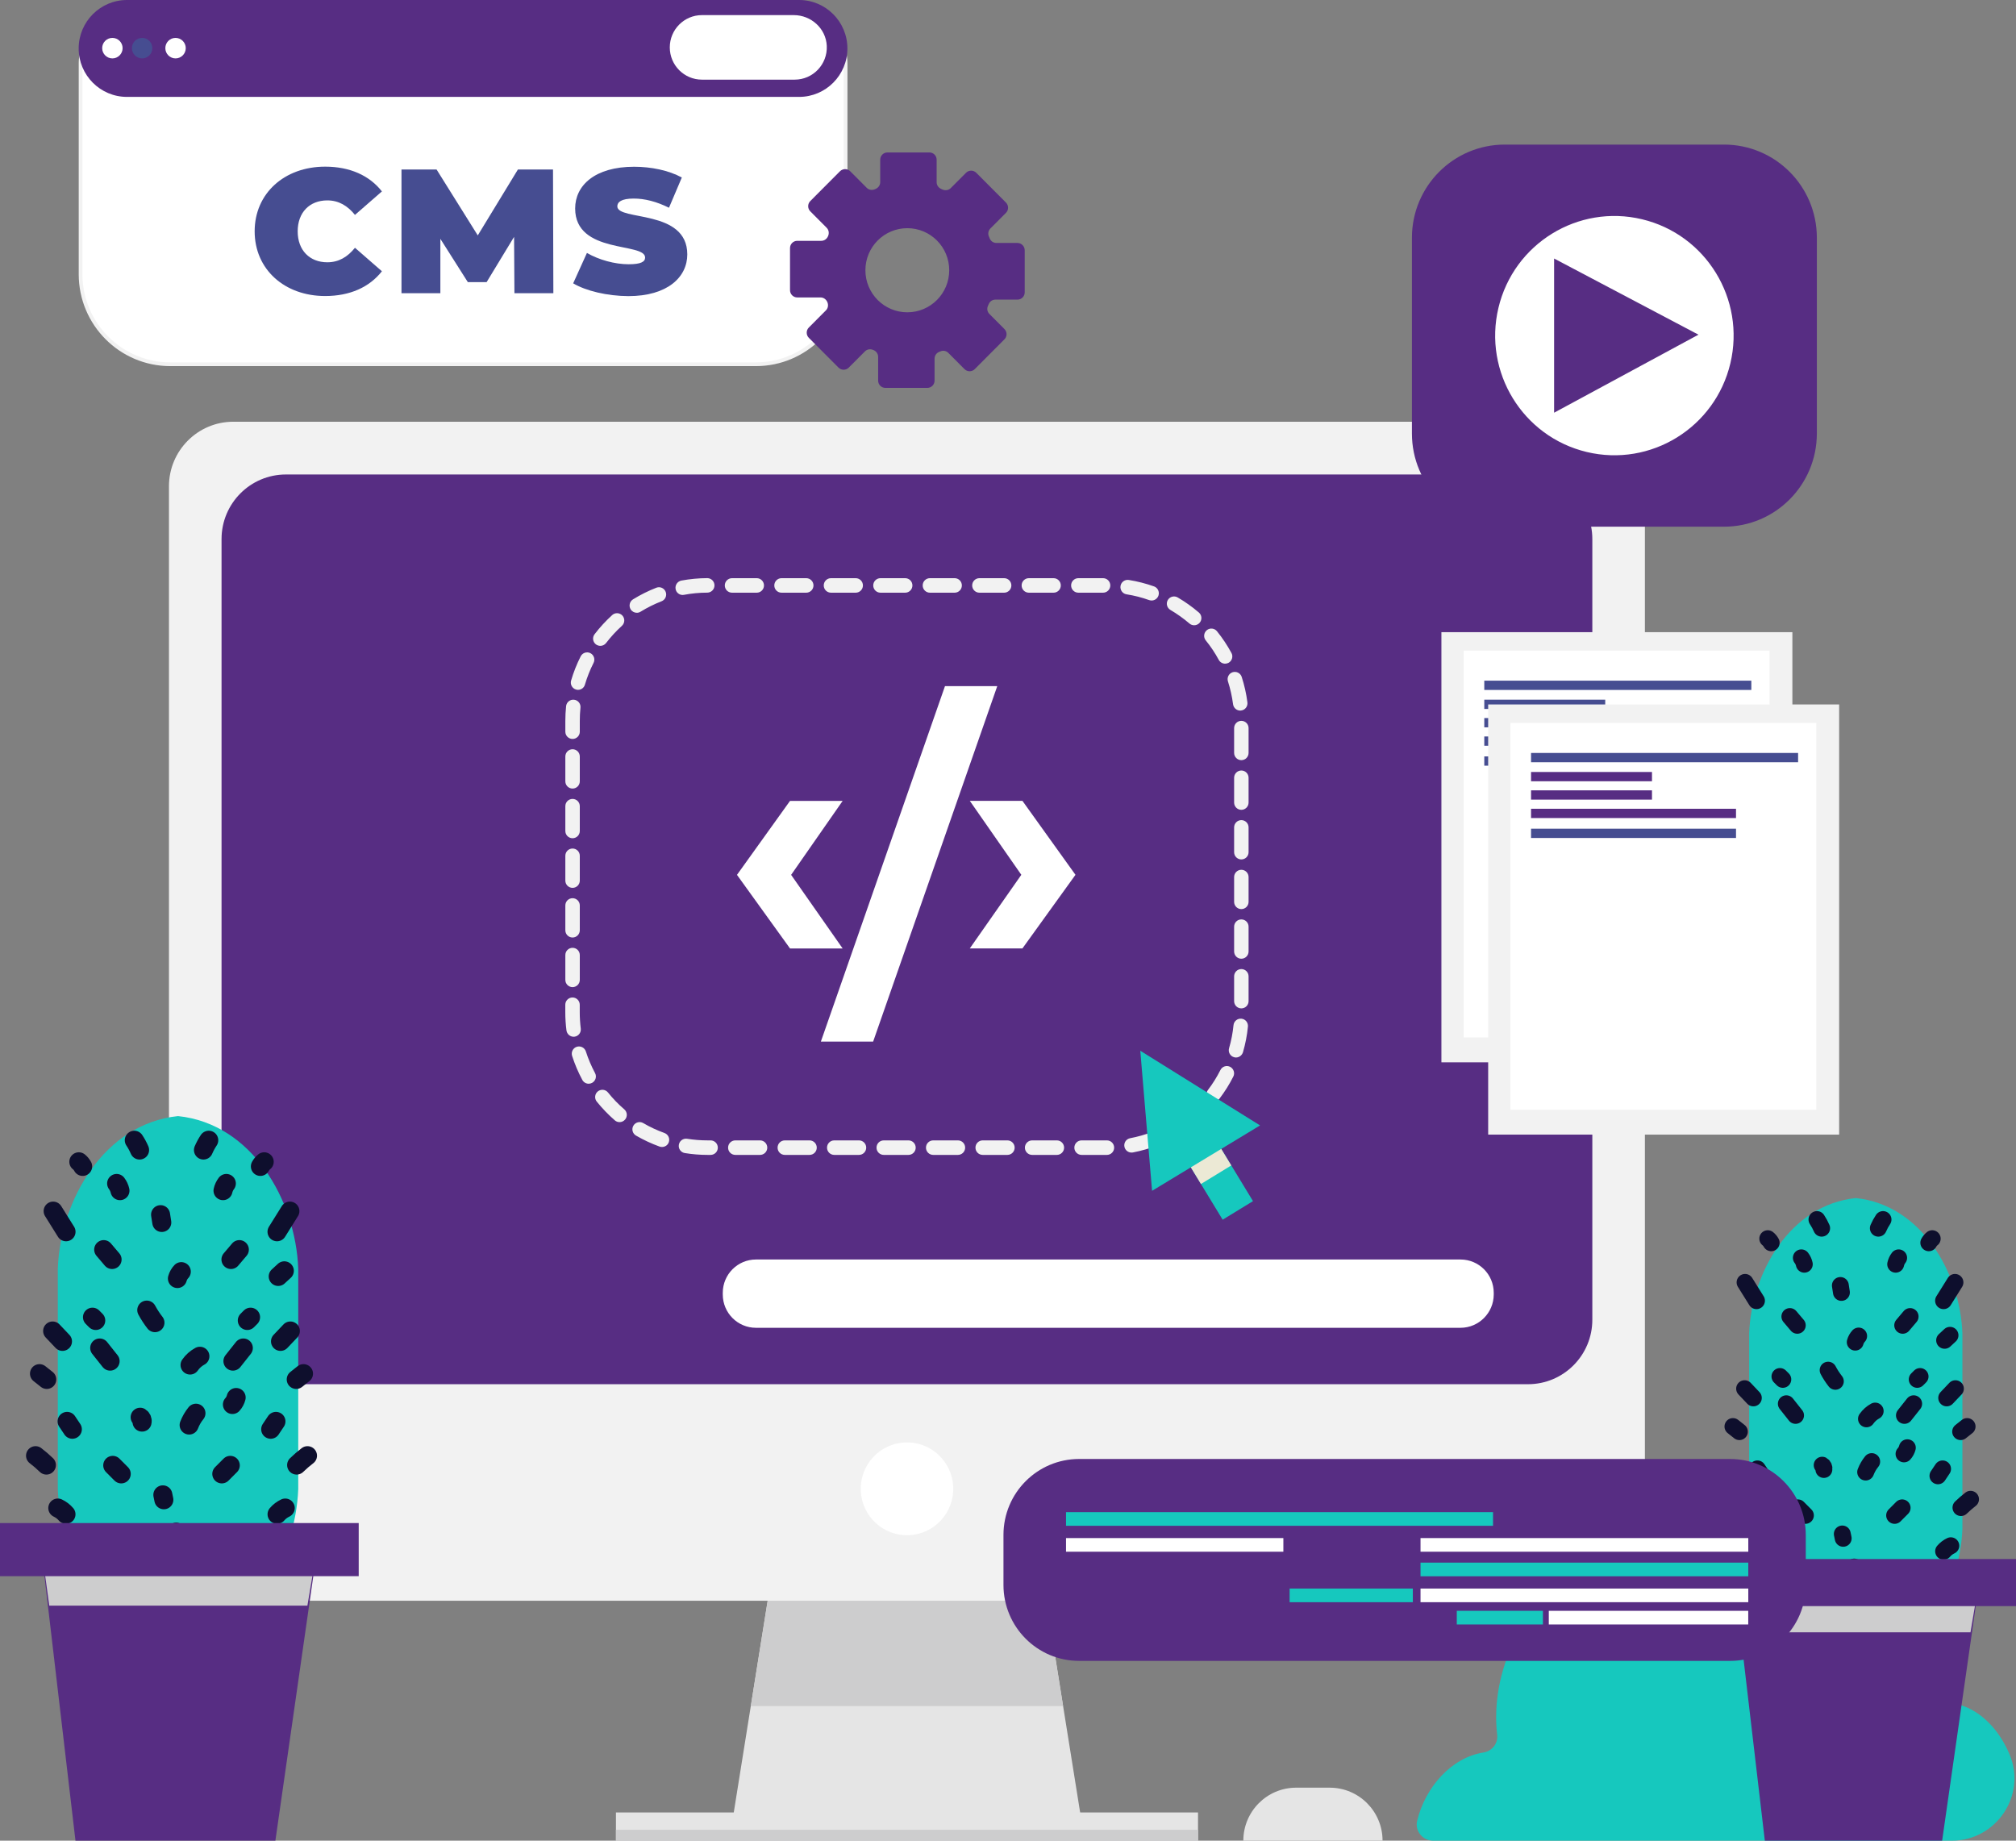 <svg width="207" height="189" viewBox="0 0 207 189" fill="none" xmlns="http://www.w3.org/2000/svg">
<rect x="0" y="0" width="207" height="189" fill="#808080" stroke="none"/>
<g clip-path="url(#clip0_1_13506)">
<path d="M141.959 189H127.663C127.663 185.994 130.092 183.557 133.087 183.557H136.54C139.535 183.562 141.959 185.994 141.959 189Z" fill="#E5E5E5"/>
<path d="M110.931 186.244H75.319L80.905 151.359H105.345L110.931 186.244Z" fill="#E5E5E5"/>
<path d="M123.011 186.104H63.245V189H123.011V186.104Z" fill="#E5E5E5"/>
<path d="M105.345 151.359H80.905L77.095 175.175H109.156L105.345 151.359Z" fill="#CDCDCE"/>
<path d="M123.011 187.88H63.245V189H123.011V187.88Z" fill="#CDCDCE"/>
<path d="M162.293 164.361H23.957C20.308 164.361 17.349 161.392 17.349 157.73V49.934C17.349 46.272 20.308 43.303 23.957 43.303H162.288C165.938 43.303 168.896 46.272 168.896 49.934V157.73C168.902 161.392 165.943 164.361 162.293 164.361Z" fill="#F2F2F2"/>
<path d="M97.823 153.604C98.226 151.003 96.452 148.566 93.86 148.161C91.268 147.755 88.839 149.536 88.436 152.137C88.032 154.738 89.806 157.175 92.398 157.58C94.99 157.985 97.419 156.205 97.823 153.604Z" fill="white"/>
<path d="M156.894 142.129H29.357C25.707 142.129 22.748 139.16 22.748 135.498V55.351C22.748 51.689 25.707 48.72 29.357 48.72H156.889C160.539 48.72 163.498 51.689 163.498 55.351V135.498C163.503 139.16 160.544 142.129 156.894 142.129Z" fill="#572D83"/>
<path d="M151.002 138.435H35.248C32.243 138.435 29.803 135.987 29.803 132.971V132.69C29.803 129.674 32.243 127.226 35.248 127.226H151.007C154.013 127.226 156.453 129.674 156.453 132.69V132.971C156.448 135.992 154.013 138.435 151.002 138.435Z" fill="#572D83"/>
<path d="M149.964 136.337H77.619C75.74 136.337 74.214 134.805 74.214 132.919V132.742C74.214 130.857 75.74 129.325 77.619 129.325H149.969C151.849 129.325 153.375 130.857 153.375 132.742V132.919C153.37 134.805 151.843 136.337 149.964 136.337Z" fill="white"/>
<path d="M113.657 118.584H111.056C110.646 118.584 110.313 118.251 110.313 117.839C110.313 117.428 110.646 117.094 111.056 117.094H113.657C114.067 117.094 114.399 117.428 114.399 117.839C114.399 118.251 114.067 118.584 113.657 118.584ZM108.517 118.584H105.979C105.569 118.584 105.236 118.251 105.236 117.839C105.236 117.428 105.569 117.094 105.979 117.094H108.517C108.927 117.094 109.26 117.428 109.26 117.839C109.26 118.251 108.927 118.584 108.517 118.584ZM103.44 118.584H100.902C100.492 118.584 100.159 118.251 100.159 117.839C100.159 117.428 100.492 117.094 100.902 117.094H103.44C103.85 117.094 104.183 117.428 104.183 117.839C104.183 118.251 103.85 118.584 103.44 118.584ZM98.358 118.584H95.82C95.409 118.584 95.077 118.251 95.077 117.839C95.077 117.428 95.409 117.094 95.82 117.094H98.358C98.768 117.094 99.1 117.428 99.1 117.839C99.1 118.251 98.768 118.584 98.358 118.584ZM93.281 118.584H90.743C90.332 118.584 90 118.251 90 117.839C90 117.428 90.332 117.094 90.743 117.094H93.281C93.691 117.094 94.023 117.428 94.023 117.839C94.023 118.251 93.691 118.584 93.281 118.584ZM88.199 118.584H85.66C85.25 118.584 84.918 118.251 84.918 117.839C84.918 117.428 85.25 117.094 85.66 117.094H88.199C88.609 117.094 88.941 117.428 88.941 117.839C88.941 118.251 88.609 118.584 88.199 118.584ZM83.122 118.584H80.583C80.173 118.584 79.841 118.251 79.841 117.839C79.841 117.428 80.173 117.094 80.583 117.094H83.122C83.532 117.094 83.864 117.428 83.864 117.839C83.864 118.251 83.532 118.584 83.122 118.584ZM78.04 118.584H75.501C75.091 118.584 74.759 118.251 74.759 117.839C74.759 117.428 75.091 117.094 75.501 117.094H78.04C78.45 117.094 78.782 117.428 78.782 117.839C78.782 118.251 78.45 118.584 78.04 118.584ZM72.963 118.584H72.656C71.872 118.584 71.083 118.521 70.315 118.396C69.91 118.329 69.635 117.949 69.703 117.542C69.77 117.136 70.149 116.865 70.554 116.928C71.244 117.037 71.95 117.094 72.656 117.094H72.963C73.373 117.094 73.705 117.428 73.705 117.839C73.705 118.251 73.373 118.584 72.963 118.584ZM116.179 118.344C115.832 118.344 115.52 118.094 115.453 117.74C115.375 117.334 115.64 116.948 116.044 116.87C116.834 116.719 117.607 116.5 118.349 116.209C118.734 116.063 119.159 116.25 119.31 116.631C119.46 117.016 119.268 117.443 118.889 117.594C118.059 117.917 117.197 118.167 116.32 118.334C116.273 118.339 116.226 118.344 116.179 118.344ZM67.974 117.771C67.891 117.771 67.808 117.756 67.725 117.73C66.889 117.428 66.074 117.047 65.3 116.599C64.947 116.391 64.828 115.938 65.035 115.584C65.243 115.229 65.695 115.11 66.048 115.318C66.738 115.724 67.47 116.063 68.223 116.334C68.607 116.474 68.81 116.896 68.669 117.287C68.566 117.584 68.28 117.771 67.974 117.771ZM120.888 116.511C120.639 116.511 120.395 116.386 120.255 116.157C120.037 115.808 120.146 115.349 120.493 115.13C121.173 114.708 121.817 114.219 122.409 113.682C122.715 113.406 123.182 113.427 123.458 113.734C123.733 114.037 123.712 114.511 123.406 114.787C122.746 115.386 122.03 115.933 121.272 116.401C121.153 116.474 121.023 116.511 120.888 116.511ZM63.613 115.219C63.442 115.219 63.27 115.162 63.13 115.037C62.456 114.453 61.833 113.802 61.272 113.109C61.017 112.792 61.064 112.323 61.386 112.062C61.708 111.807 62.17 111.854 62.43 112.177C62.928 112.802 63.494 113.385 64.101 113.906C64.413 114.177 64.449 114.646 64.179 114.959C64.028 115.136 63.821 115.219 63.613 115.219ZM124.626 113.104C124.47 113.104 124.309 113.052 124.174 112.953C123.847 112.703 123.785 112.234 124.034 111.911C124.522 111.276 124.947 110.588 125.311 109.869C125.498 109.499 125.944 109.354 126.308 109.541C126.671 109.729 126.821 110.177 126.635 110.541C126.235 111.338 125.752 112.104 125.212 112.812C125.072 113.005 124.849 113.104 124.626 113.104ZM60.447 111.276C60.182 111.276 59.927 111.135 59.792 110.885C59.367 110.098 59.019 109.27 58.744 108.421C58.619 108.03 58.832 107.609 59.221 107.484C59.611 107.359 60.031 107.572 60.156 107.963C60.4 108.723 60.717 109.468 61.095 110.177C61.293 110.536 61.158 110.989 60.794 111.187C60.685 111.244 60.566 111.276 60.447 111.276ZM126.91 108.583C126.842 108.583 126.77 108.572 126.702 108.551C126.308 108.437 126.084 108.025 126.199 107.629C126.422 106.858 126.577 106.067 126.655 105.264C126.697 104.853 127.06 104.556 127.47 104.598C127.88 104.639 128.176 105.004 128.135 105.416C128.047 106.306 127.875 107.192 127.626 108.046C127.522 108.369 127.226 108.583 126.91 108.583ZM58.9 106.452C58.531 106.452 58.214 106.176 58.162 105.801C58.084 105.186 58.043 104.556 58.043 103.931V103.165C58.043 102.754 58.375 102.42 58.785 102.42C59.195 102.42 59.528 102.754 59.528 103.165V103.931C59.528 104.494 59.564 105.061 59.632 105.613C59.683 106.02 59.398 106.395 58.988 106.447C58.962 106.447 58.931 106.452 58.9 106.452ZM127.46 103.54C127.05 103.54 126.718 103.207 126.718 102.795V100.248C126.718 99.837 127.05 99.503 127.46 99.503C127.87 99.503 128.202 99.837 128.202 100.248V102.795C128.202 103.207 127.87 103.54 127.46 103.54ZM58.791 101.358C58.38 101.358 58.048 101.024 58.048 100.613V98.066C58.048 97.654 58.38 97.321 58.791 97.321C59.201 97.321 59.533 97.654 59.533 98.066V100.613C59.533 101.024 59.201 101.358 58.791 101.358ZM127.46 98.441C127.05 98.441 126.718 98.107 126.718 97.696V95.148C126.718 94.737 127.05 94.404 127.46 94.404C127.87 94.404 128.202 94.737 128.202 95.148V97.696C128.202 98.107 127.87 98.441 127.46 98.441ZM58.791 96.263C58.38 96.263 58.048 95.93 58.048 95.518V92.971C58.048 92.56 58.38 92.226 58.791 92.226C59.201 92.226 59.533 92.56 59.533 92.971V95.518C59.533 95.93 59.201 96.263 58.791 96.263ZM127.46 93.346C127.05 93.346 126.718 93.013 126.718 92.601V90.054C126.718 89.642 127.05 89.309 127.46 89.309C127.87 89.309 128.202 89.642 128.202 90.054V92.601C128.202 93.013 127.87 93.346 127.46 93.346ZM58.791 91.164C58.38 91.164 58.048 90.83 58.048 90.419V87.871C58.048 87.46 58.38 87.126 58.791 87.126C59.201 87.126 59.533 87.46 59.533 87.871V90.419C59.533 90.83 59.201 91.164 58.791 91.164ZM127.46 88.246C127.05 88.246 126.718 87.913 126.718 87.502V84.954C126.718 84.543 127.05 84.21 127.46 84.21C127.87 84.21 128.202 84.543 128.202 84.954V87.502C128.202 87.913 127.87 88.246 127.46 88.246ZM58.791 86.069C58.38 86.069 58.048 85.736 58.048 85.324V82.777C58.048 82.365 58.38 82.032 58.791 82.032C59.201 82.032 59.533 82.365 59.533 82.777V85.324C59.533 85.736 59.201 86.069 58.791 86.069ZM127.46 83.152C127.05 83.152 126.718 82.819 126.718 82.407V79.86C126.718 79.448 127.05 79.115 127.46 79.115C127.87 79.115 128.202 79.448 128.202 79.86V82.407C128.202 82.819 127.87 83.152 127.46 83.152ZM58.791 80.969C58.38 80.969 58.048 80.636 58.048 80.225V77.677C58.048 77.266 58.38 76.932 58.791 76.932C59.201 76.932 59.533 77.266 59.533 77.677V80.225C59.533 80.636 59.201 80.969 58.791 80.969ZM127.46 78.052C127.05 78.052 126.718 77.719 126.718 77.308V74.76C126.718 74.349 127.05 74.015 127.46 74.015C127.87 74.015 128.202 74.349 128.202 74.76V77.308C128.202 77.719 127.87 78.052 127.46 78.052ZM58.791 75.875C58.38 75.875 58.048 75.542 58.048 75.13V74.026C58.048 73.52 58.074 73.01 58.126 72.51C58.168 72.098 58.536 71.802 58.941 71.848C59.351 71.89 59.647 72.255 59.6 72.666C59.554 73.114 59.533 73.573 59.533 74.031V75.135C59.533 75.542 59.201 75.875 58.791 75.875ZM127.346 72.963C126.977 72.963 126.661 72.687 126.609 72.312C126.505 71.515 126.328 70.723 126.084 69.963C125.96 69.572 126.173 69.15 126.562 69.025C126.951 68.9 127.372 69.114 127.496 69.504C127.771 70.353 127.969 71.234 128.083 72.119C128.135 72.526 127.849 72.901 127.444 72.953C127.408 72.963 127.377 72.963 127.346 72.963ZM59.351 70.833C59.284 70.833 59.211 70.822 59.144 70.801C58.749 70.687 58.526 70.27 58.64 69.879C58.889 69.025 59.221 68.186 59.626 67.389C59.813 67.025 60.26 66.879 60.623 67.067C60.986 67.254 61.132 67.702 60.945 68.067C60.581 68.78 60.286 69.536 60.057 70.301C59.969 70.624 59.673 70.833 59.351 70.833ZM125.794 68.145C125.529 68.145 125.274 68.004 125.14 67.754C124.761 67.051 124.309 66.374 123.805 65.754C123.546 65.436 123.598 64.967 123.914 64.707C124.231 64.446 124.698 64.498 124.958 64.816C125.518 65.509 126.017 66.259 126.443 67.046C126.64 67.405 126.505 67.858 126.147 68.056C126.032 68.114 125.913 68.145 125.794 68.145ZM61.641 66.316C61.485 66.316 61.324 66.264 61.189 66.165C60.862 65.915 60.8 65.447 61.049 65.124C61.589 64.415 62.201 63.754 62.86 63.154C63.161 62.878 63.634 62.904 63.909 63.207C64.184 63.514 64.158 63.983 63.857 64.259C63.265 64.795 62.715 65.394 62.227 66.03C62.082 66.217 61.864 66.316 61.641 66.316ZM122.617 64.201C122.445 64.201 122.274 64.144 122.134 64.024C121.526 63.504 120.867 63.035 120.177 62.628C119.824 62.42 119.704 61.967 119.907 61.613C120.114 61.258 120.566 61.139 120.919 61.342C121.687 61.79 122.419 62.311 123.099 62.894C123.411 63.16 123.447 63.634 123.177 63.946C123.032 64.113 122.824 64.201 122.617 64.201ZM65.388 62.92C65.139 62.92 64.895 62.795 64.755 62.566C64.542 62.217 64.646 61.758 64.999 61.54C65.757 61.071 66.562 60.67 67.392 60.347C67.776 60.196 68.202 60.389 68.353 60.774C68.498 61.159 68.311 61.587 67.927 61.738C67.185 62.024 66.458 62.389 65.778 62.806C65.659 62.884 65.523 62.92 65.388 62.92ZM118.246 61.66C118.163 61.66 118.079 61.644 117.996 61.618C117.244 61.347 116.46 61.149 115.671 61.024C115.266 60.962 114.991 60.576 115.053 60.17C115.115 59.763 115.499 59.487 115.904 59.55C116.787 59.691 117.654 59.914 118.495 60.211C118.879 60.347 119.081 60.774 118.946 61.165C118.837 61.467 118.552 61.66 118.246 61.66ZM70.097 61.092C69.744 61.092 69.433 60.842 69.37 60.482C69.297 60.076 69.562 59.691 69.962 59.612C70.834 59.451 71.727 59.367 72.62 59.362C73.03 59.362 73.362 59.696 73.362 60.107C73.362 60.519 73.03 60.852 72.62 60.852C71.815 60.852 71.011 60.93 70.232 61.076C70.19 61.087 70.144 61.092 70.097 61.092ZM113.262 60.857H110.723C110.313 60.857 109.981 60.524 109.981 60.112C109.981 59.701 110.313 59.367 110.723 59.367H113.262C113.672 59.367 114.004 59.701 114.004 60.112C114.004 60.524 113.672 60.857 113.262 60.857ZM108.18 60.857H105.641C105.231 60.857 104.899 60.524 104.899 60.112C104.899 59.701 105.231 59.367 105.641 59.367H108.18C108.59 59.367 108.922 59.701 108.922 60.112C108.922 60.524 108.59 60.857 108.18 60.857ZM103.103 60.857H100.564C100.154 60.857 99.822 60.524 99.822 60.112C99.822 59.701 100.154 59.367 100.564 59.367H103.103C103.513 59.367 103.845 59.701 103.845 60.112C103.845 60.524 103.513 60.857 103.103 60.857ZM98.021 60.857H95.482C95.072 60.857 94.74 60.524 94.74 60.112C94.74 59.701 95.072 59.367 95.482 59.367H98.021C98.431 59.367 98.763 59.701 98.763 60.112C98.763 60.524 98.431 60.857 98.021 60.857ZM92.944 60.857H90.405C89.995 60.857 89.663 60.524 89.663 60.112C89.663 59.701 89.995 59.367 90.405 59.367H92.944C93.354 59.367 93.686 59.701 93.686 60.112C93.686 60.524 93.354 60.857 92.944 60.857ZM87.861 60.857H85.323C84.913 60.857 84.581 60.524 84.581 60.112C84.581 59.701 84.913 59.367 85.323 59.367H87.861C88.272 59.367 88.604 59.701 88.604 60.112C88.604 60.524 88.272 60.857 87.861 60.857ZM82.784 60.857H80.246C79.836 60.857 79.504 60.524 79.504 60.112C79.504 59.701 79.836 59.367 80.246 59.367H82.784C83.194 59.367 83.527 59.701 83.527 60.112C83.527 60.524 83.194 60.857 82.784 60.857ZM77.702 60.857H75.164C74.754 60.857 74.421 60.524 74.421 60.112C74.421 59.701 74.754 59.367 75.164 59.367H77.702C78.112 59.367 78.445 59.701 78.445 60.112C78.445 60.524 78.112 60.857 77.702 60.857Z" fill="#F2F2F2"/>
<path d="M75.672 89.83L81.118 82.235H86.522L81.232 89.83L86.522 97.388H81.118L75.672 89.83Z" fill="white"/>
<path d="M97.029 70.452H102.397L89.652 106.952H84.285L97.029 70.452Z" fill="white"/>
<path d="M99.578 97.383L104.868 89.825L99.578 82.23H104.982L110.428 89.825L104.982 97.383H99.578Z" fill="white"/>
<path d="M124.723 116.861L121.608 118.768L125.541 125.238L128.656 123.331L124.723 116.861Z" fill="#16C8BE"/>
<path d="M124.72 116.859L121.605 118.766L123.311 121.572L126.426 119.665L124.72 116.859Z" fill="#ECE9D5"/>
<path d="M117.083 107.89L118.293 122.272L129.381 115.557L117.083 107.89Z" fill="#16C8BE"/>
<path d="M200.412 189H147.15C146.081 189 145.261 188.005 145.51 186.969C146.33 183.531 149.014 180.468 152.31 179.947C153.198 179.806 153.831 179.025 153.727 178.129C153.354 174.889 154.013 171.539 155.435 168.596C157.123 165.112 159.827 162.174 162.978 159.928C166.031 157.751 169.623 156.168 173.366 156.084C176.346 156.017 179.274 156.897 182.04 158.012C185.347 159.345 188.566 161.08 191.052 163.643C193.664 166.336 195.346 169.904 195.818 173.628C195.948 174.654 196.965 175.285 197.957 175.009C199.28 174.644 200.765 174.774 202.027 175.347C203.999 176.243 205.442 178.061 206.304 180.056C206.315 180.088 206.33 180.114 206.341 180.145C208.111 184.354 204.96 189 200.412 189Z" fill="#16C8BE"/>
<path d="M190.549 170.873C183.826 170.18 179.829 163.21 179.601 156.975C179.601 150.286 179.601 143.603 179.601 136.915C179.829 130.68 183.821 123.71 190.549 123.017C197.272 123.71 201.269 130.68 201.497 136.915C201.497 143.603 201.497 150.286 201.497 156.975C201.269 163.21 197.272 170.18 190.549 170.873Z" fill="#16C8BE"/>
<path d="M195.366 136.081C195.621 135.779 195.875 135.477 196.129 135.18" stroke="#0E0F2D" stroke-width="1.732" stroke-miterlimit="10" stroke-linecap="round" stroke-linejoin="round"/>
<path d="M195.543 145.333C195.86 144.932 196.176 144.536 196.493 144.135" stroke="#0E0F2D" stroke-width="1.732" stroke-miterlimit="10" stroke-linecap="round" stroke-linejoin="round"/>
<path d="M196.856 141.634C196.955 141.535 197.054 141.436 197.152 141.337" stroke="#0E0F2D" stroke-width="1.732" stroke-miterlimit="10" stroke-linecap="round" stroke-linejoin="round"/>
<path d="M194.536 155.6C194.795 155.339 195.05 155.084 195.309 154.824" stroke="#0E0F2D" stroke-width="1.732" stroke-miterlimit="10" stroke-linecap="round" stroke-linejoin="round"/>
<path d="M195.553 162.71C195.688 162.528 195.823 162.345 195.958 162.163" stroke="#0E0F2D" stroke-width="1.732" stroke-miterlimit="10" stroke-linecap="round" stroke-linejoin="round"/>
<path d="M198.985 151.537C199.146 151.297 199.307 151.063 199.462 150.823" stroke="#0E0F2D" stroke-width="1.732" stroke-miterlimit="10" stroke-linecap="round" stroke-linejoin="round"/>
<path d="M199.883 143.536C200.184 143.218 200.485 142.906 200.781 142.588" stroke="#0E0F2D" stroke-width="1.732" stroke-miterlimit="10" stroke-linecap="round" stroke-linejoin="round"/>
<path d="M199.561 133.555C199.95 132.93 200.345 132.3 200.734 131.675" stroke="#0E0F2D" stroke-width="1.732" stroke-miterlimit="10" stroke-linecap="round" stroke-linejoin="round"/>
<path d="M194.645 129.81C194.697 129.57 194.801 129.346 194.951 129.153" stroke="#0E0F2D" stroke-width="1.732" stroke-miterlimit="10" stroke-linecap="round" stroke-linejoin="round"/>
<path d="M198.045 127.607C198.133 127.445 198.253 127.299 198.398 127.185" stroke="#0E0F2D" stroke-width="1.732" stroke-miterlimit="10" stroke-linecap="round" stroke-linejoin="round"/>
<path d="M199.566 159.283C199.768 159.043 200.023 158.85 200.308 158.715" stroke="#0E0F2D" stroke-width="1.732" stroke-miterlimit="10" stroke-linecap="round" stroke-linejoin="round"/>
<path d="M192.927 167.544C193.036 167.539 193.14 167.492 193.223 167.419" stroke="#0E0F2D" stroke-width="1.732" stroke-miterlimit="10" stroke-linecap="round" stroke-linejoin="round"/>
<path d="M197.63 167.133C197.791 167.055 197.947 166.977 198.107 166.898" stroke="#0E0F2D" stroke-width="1.732" stroke-miterlimit="10" stroke-linecap="round" stroke-linejoin="round"/>
<path d="M201.347 154.798C201.658 154.496 201.99 154.209 202.333 153.943" stroke="#0E0F2D" stroke-width="1.732" stroke-miterlimit="10" stroke-linecap="round" stroke-linejoin="round"/>
<path d="M201.315 147C201.539 146.823 201.757 146.651 201.98 146.474" stroke="#0E0F2D" stroke-width="1.732" stroke-miterlimit="10" stroke-linecap="round" stroke-linejoin="round"/>
<path d="M192.864 126.111C192.999 125.799 193.16 125.502 193.347 125.221" stroke="#0E0F2D" stroke-width="1.732" stroke-miterlimit="10" stroke-linecap="round" stroke-linejoin="round"/>
<path d="M184.543 136.081C184.289 135.779 184.034 135.477 183.78 135.18" stroke="#0E0F2D" stroke-width="1.732" stroke-miterlimit="10" stroke-linecap="round" stroke-linejoin="round"/>
<path d="M184.366 145.333C184.05 144.932 183.733 144.536 183.417 144.135" stroke="#0E0F2D" stroke-width="1.732" stroke-miterlimit="10" stroke-linecap="round" stroke-linejoin="round"/>
<path d="M183.058 141.634C182.959 141.535 182.861 141.436 182.762 141.337" stroke="#0E0F2D" stroke-width="1.732" stroke-miterlimit="10" stroke-linecap="round" stroke-linejoin="round"/>
<path d="M185.378 155.6C185.119 155.339 184.865 155.084 184.605 154.824" stroke="#0E0F2D" stroke-width="1.732" stroke-miterlimit="10" stroke-linecap="round" stroke-linejoin="round"/>
<path d="M184.356 162.71C184.221 162.528 184.086 162.345 183.951 162.163" stroke="#0E0F2D" stroke-width="1.732" stroke-miterlimit="10" stroke-linecap="round" stroke-linejoin="round"/>
<path d="M180.924 151.537C180.763 151.297 180.603 151.063 180.447 150.823" stroke="#0E0F2D" stroke-width="1.732" stroke-miterlimit="10" stroke-linecap="round" stroke-linejoin="round"/>
<path d="M180.031 143.536C179.73 143.218 179.429 142.906 179.133 142.588" stroke="#0E0F2D" stroke-width="1.732" stroke-miterlimit="10" stroke-linecap="round" stroke-linejoin="round"/>
<path d="M180.353 133.555C179.959 132.93 179.57 132.3 179.18 131.675" stroke="#0E0F2D" stroke-width="1.732" stroke-miterlimit="10" stroke-linecap="round" stroke-linejoin="round"/>
<path d="M185.264 129.81C185.212 129.57 185.109 129.346 184.958 129.153" stroke="#0E0F2D" stroke-width="1.732" stroke-miterlimit="10" stroke-linecap="round" stroke-linejoin="round"/>
<path d="M181.864 127.607C181.776 127.445 181.657 127.299 181.511 127.185" stroke="#0E0F2D" stroke-width="1.732" stroke-miterlimit="10" stroke-linecap="round" stroke-linejoin="round"/>
<path d="M180.348 159.283C180.146 159.043 179.891 158.85 179.606 158.715" stroke="#0E0F2D" stroke-width="1.732" stroke-miterlimit="10" stroke-linecap="round" stroke-linejoin="round"/>
<path d="M186.982 167.544C186.873 167.539 186.77 167.492 186.687 167.419" stroke="#0E0F2D" stroke-width="1.732" stroke-miterlimit="10" stroke-linecap="round" stroke-linejoin="round"/>
<path d="M182.279 167.133C182.118 167.055 181.963 166.977 181.802 166.898" stroke="#0E0F2D" stroke-width="1.732" stroke-miterlimit="10" stroke-linecap="round" stroke-linejoin="round"/>
<path d="M178.563 154.798C178.251 154.496 177.919 154.209 177.576 153.943" stroke="#0E0F2D" stroke-width="1.732" stroke-miterlimit="10" stroke-linecap="round" stroke-linejoin="round"/>
<path d="M178.599 147C178.376 146.823 178.158 146.651 177.935 146.474" stroke="#0E0F2D" stroke-width="1.732" stroke-miterlimit="10" stroke-linecap="round" stroke-linejoin="round"/>
<path d="M187.045 126.111C186.91 125.799 186.749 125.502 186.562 125.221" stroke="#0E0F2D" stroke-width="1.732" stroke-miterlimit="10" stroke-linecap="round" stroke-linejoin="round"/>
<path d="M188.452 141.832C188.171 141.473 187.922 141.092 187.709 140.686" stroke="#0E0F2D" stroke-width="1.732" stroke-miterlimit="10" stroke-linecap="round" stroke-linejoin="round"/>
<path d="M190.492 137.811C190.559 137.577 190.679 137.358 190.845 137.181" stroke="#0E0F2D" stroke-width="1.732" stroke-miterlimit="10" stroke-linecap="round" stroke-linejoin="round"/>
<path d="M189.075 132.706C189.038 132.466 189.002 132.232 188.966 131.992" stroke="#0E0F2D" stroke-width="1.732" stroke-miterlimit="10" stroke-linecap="round" stroke-linejoin="round"/>
<path d="M191.562 151.151C191.712 150.76 191.92 150.396 192.184 150.073" stroke="#0E0F2D" stroke-width="1.732" stroke-miterlimit="10" stroke-linecap="round" stroke-linejoin="round"/>
<path d="M187.273 150.886C187.32 150.719 187.242 150.531 187.097 150.443" stroke="#0E0F2D" stroke-width="1.732" stroke-miterlimit="10" stroke-linecap="round" stroke-linejoin="round"/>
<path d="M190.118 161.35C190.206 161.199 190.295 161.053 190.388 160.902" stroke="#0E0F2D" stroke-width="1.732" stroke-miterlimit="10" stroke-linecap="round" stroke-linejoin="round"/>
<path d="M189.257 157.954C189.225 157.803 189.194 157.657 189.163 157.506" stroke="#0E0F2D" stroke-width="1.732" stroke-miterlimit="10" stroke-linecap="round" stroke-linejoin="round"/>
<path d="M195.501 149.286C195.668 149.104 195.782 148.885 195.844 148.651" stroke="#0E0F2D" stroke-width="1.732" stroke-miterlimit="10" stroke-linecap="round" stroke-linejoin="round"/>
<path d="M191.645 145.687C191.878 145.354 192.184 145.078 192.543 144.885" stroke="#0E0F2D" stroke-width="1.732" stroke-miterlimit="10" stroke-linecap="round" stroke-linejoin="round"/>
<path d="M199.67 137.623C199.857 137.451 200.044 137.279 200.225 137.107" stroke="#0E0F2D" stroke-width="1.732" stroke-miterlimit="10" stroke-linecap="round" stroke-linejoin="round"/>
<path d="M199.416 189H181.21L177.997 161.601H203.34L199.416 189Z" fill="#572D83"/>
<path d="M203.34 161.601H177.997L178.827 167.601H202.328L203.34 161.601Z" fill="#CDCDCE"/>
<path d="M207 160.08H174.337V164.914H207V160.08Z" fill="#572D83"/>
<path d="M177.649 170.539H110.806C106.513 170.539 103.035 167.049 103.035 162.741V157.605C103.035 153.297 106.513 149.807 110.806 149.807H177.643C181.937 149.807 185.415 153.297 185.415 157.605V162.741C185.42 167.044 181.942 170.539 177.649 170.539Z" fill="#572D83"/>
<path d="M153.302 155.266H109.457V156.667H153.302V155.266Z" fill="#16C8BE"/>
<path d="M179.419 155.266H154.563V156.667H179.419V155.266Z" fill="#572D83"/>
<path d="M131.774 157.928H109.457V159.329H131.774V157.928Z" fill="white"/>
<path d="M179.512 157.928H145.857V159.329H179.512V157.928Z" fill="white"/>
<path d="M145.068 157.928H132.417V159.329H145.068V157.928Z" fill="#572D83"/>
<path d="M179.512 160.449H145.857V161.85H179.512V160.449Z" fill="#16C8BE"/>
<path d="M145.068 160.449H132.417V161.85H145.068V160.449Z" fill="#572D83"/>
<path d="M179.512 163.111H145.857V164.512H179.512V163.111Z" fill="white"/>
<path d="M158.425 165.398H149.58V166.799H158.425V165.398Z" fill="#16C8BE"/>
<path d="M179.507 165.398H159.028V166.799H179.507V165.398Z" fill="white"/>
<path d="M145.068 163.111H132.417V164.512H145.068V163.111Z" fill="#16C8BE"/>
<path d="M18.278 168.554C10.694 167.773 6.193 159.918 5.934 152.886C5.934 145.348 5.934 137.805 5.934 130.268C6.193 123.236 10.694 115.38 18.278 114.599C25.863 115.38 30.363 123.236 30.623 130.268C30.623 137.805 30.623 145.348 30.623 152.886C30.363 159.918 25.863 167.773 18.278 168.554Z" fill="#16C8BE"/>
<path d="M23.714 129.325C23.999 128.987 24.29 128.648 24.576 128.31" stroke="#0E0F2D" stroke-width="1.953" stroke-miterlimit="10" stroke-linecap="round" stroke-linejoin="round"/>
<path d="M23.916 139.759C24.274 139.311 24.627 138.858 24.985 138.41" stroke="#0E0F2D" stroke-width="1.953" stroke-miterlimit="10" stroke-linecap="round" stroke-linejoin="round"/>
<path d="M25.391 135.586C25.505 135.472 25.614 135.362 25.728 135.248" stroke="#0E0F2D" stroke-width="1.953" stroke-miterlimit="10" stroke-linecap="round" stroke-linejoin="round"/>
<path d="M22.774 151.338C23.065 151.047 23.355 150.755 23.646 150.463" stroke="#0E0F2D" stroke-width="1.953" stroke-miterlimit="10" stroke-linecap="round" stroke-linejoin="round"/>
<path d="M23.926 159.355C24.077 159.152 24.233 158.944 24.383 158.741" stroke="#0E0F2D" stroke-width="1.953" stroke-miterlimit="10" stroke-linecap="round" stroke-linejoin="round"/>
<path d="M27.794 146.755C27.976 146.484 28.152 146.218 28.334 145.947" stroke="#0E0F2D" stroke-width="1.953" stroke-miterlimit="10" stroke-linecap="round" stroke-linejoin="round"/>
<path d="M28.801 137.732C29.139 137.378 29.476 137.019 29.814 136.665" stroke="#0E0F2D" stroke-width="1.953" stroke-miterlimit="10" stroke-linecap="round" stroke-linejoin="round"/>
<path d="M28.443 126.476C28.884 125.767 29.325 125.059 29.767 124.355" stroke="#0E0F2D" stroke-width="1.953" stroke-miterlimit="10" stroke-linecap="round" stroke-linejoin="round"/>
<path d="M22.898 122.256C22.956 121.991 23.075 121.735 23.241 121.517" stroke="#0E0F2D" stroke-width="1.953" stroke-miterlimit="10" stroke-linecap="round" stroke-linejoin="round"/>
<path d="M26.735 119.767C26.834 119.584 26.968 119.417 27.129 119.292" stroke="#0E0F2D" stroke-width="1.953" stroke-miterlimit="10" stroke-linecap="round" stroke-linejoin="round"/>
<path d="M28.448 155.485C28.677 155.214 28.967 154.995 29.289 154.844" stroke="#0E0F2D" stroke-width="1.953" stroke-miterlimit="10" stroke-linecap="round" stroke-linejoin="round"/>
<path d="M20.962 164.809C21.087 164.804 21.206 164.752 21.295 164.668" stroke="#0E0F2D" stroke-width="1.953" stroke-miterlimit="10" stroke-linecap="round" stroke-linejoin="round"/>
<path d="M26.268 164.34C26.449 164.252 26.626 164.163 26.808 164.075" stroke="#0E0F2D" stroke-width="1.953" stroke-miterlimit="10" stroke-linecap="round" stroke-linejoin="round"/>
<path d="M30.457 150.432C30.81 150.088 31.184 149.765 31.573 149.468" stroke="#0E0F2D" stroke-width="1.953" stroke-miterlimit="10" stroke-linecap="round" stroke-linejoin="round"/>
<path d="M30.416 141.639C30.665 141.441 30.914 141.243 31.163 141.045" stroke="#0E0F2D" stroke-width="1.953" stroke-miterlimit="10" stroke-linecap="round" stroke-linejoin="round"/>
<path d="M20.89 118.084C21.04 117.735 21.222 117.396 21.435 117.079" stroke="#0E0F2D" stroke-width="1.953" stroke-miterlimit="10" stroke-linecap="round" stroke-linejoin="round"/>
<path d="M11.509 129.325C11.223 128.987 10.932 128.648 10.647 128.31" stroke="#0E0F2D" stroke-width="1.953" stroke-miterlimit="10" stroke-linecap="round" stroke-linejoin="round"/>
<path d="M11.307 139.759C10.948 139.311 10.595 138.858 10.237 138.41" stroke="#0E0F2D" stroke-width="1.953" stroke-miterlimit="10" stroke-linecap="round" stroke-linejoin="round"/>
<path d="M9.832 135.586C9.718 135.472 9.609 135.362 9.495 135.248" stroke="#0E0F2D" stroke-width="1.953" stroke-miterlimit="10" stroke-linecap="round" stroke-linejoin="round"/>
<path d="M12.448 151.338C12.158 151.047 11.867 150.755 11.576 150.463" stroke="#0E0F2D" stroke-width="1.953" stroke-miterlimit="10" stroke-linecap="round" stroke-linejoin="round"/>
<path d="M11.296 159.355C11.146 159.152 10.99 158.944 10.839 158.741" stroke="#0E0F2D" stroke-width="1.953" stroke-miterlimit="10" stroke-linecap="round" stroke-linejoin="round"/>
<path d="M7.429 146.755C7.247 146.484 7.07 146.218 6.889 145.947" stroke="#0E0F2D" stroke-width="1.953" stroke-miterlimit="10" stroke-linecap="round" stroke-linejoin="round"/>
<path d="M6.416 137.732C6.079 137.378 5.741 137.019 5.404 136.665" stroke="#0E0F2D" stroke-width="1.953" stroke-miterlimit="10" stroke-linecap="round" stroke-linejoin="round"/>
<path d="M6.78 126.476C6.339 125.767 5.897 125.059 5.456 124.355" stroke="#0E0F2D" stroke-width="1.953" stroke-miterlimit="10" stroke-linecap="round" stroke-linejoin="round"/>
<path d="M12.319 122.256C12.262 121.991 12.142 121.735 11.976 121.517" stroke="#0E0F2D" stroke-width="1.953" stroke-miterlimit="10" stroke-linecap="round" stroke-linejoin="round"/>
<path d="M8.488 119.767C8.389 119.584 8.254 119.417 8.093 119.292" stroke="#0E0F2D" stroke-width="1.953" stroke-miterlimit="10" stroke-linecap="round" stroke-linejoin="round"/>
<path d="M6.775 155.485C6.546 155.214 6.255 154.995 5.934 154.844" stroke="#0E0F2D" stroke-width="1.953" stroke-miterlimit="10" stroke-linecap="round" stroke-linejoin="round"/>
<path d="M14.261 164.809C14.136 164.804 14.017 164.752 13.928 164.668" stroke="#0E0F2D" stroke-width="1.953" stroke-miterlimit="10" stroke-linecap="round" stroke-linejoin="round"/>
<path d="M8.955 164.34C8.773 164.252 8.597 164.163 8.415 164.075" stroke="#0E0F2D" stroke-width="1.953" stroke-miterlimit="10" stroke-linecap="round" stroke-linejoin="round"/>
<path d="M4.766 150.432C4.413 150.088 4.039 149.765 3.649 149.468" stroke="#0E0F2D" stroke-width="1.953" stroke-miterlimit="10" stroke-linecap="round" stroke-linejoin="round"/>
<path d="M4.802 141.639C4.553 141.441 4.303 141.243 4.054 141.045" stroke="#0E0F2D" stroke-width="1.953" stroke-miterlimit="10" stroke-linecap="round" stroke-linejoin="round"/>
<path d="M14.333 118.084C14.183 117.735 14.001 117.396 13.788 117.079" stroke="#0E0F2D" stroke-width="1.953" stroke-miterlimit="10" stroke-linecap="round" stroke-linejoin="round"/>
<path d="M15.911 135.81C15.595 135.404 15.314 134.972 15.07 134.519" stroke="#0E0F2D" stroke-width="1.953" stroke-miterlimit="10" stroke-linecap="round" stroke-linejoin="round"/>
<path d="M18.216 131.279C18.288 131.013 18.429 130.768 18.616 130.57" stroke="#0E0F2D" stroke-width="1.953" stroke-miterlimit="10" stroke-linecap="round" stroke-linejoin="round"/>
<path d="M16.612 125.522C16.57 125.257 16.529 124.986 16.487 124.72" stroke="#0E0F2D" stroke-width="1.953" stroke-miterlimit="10" stroke-linecap="round" stroke-linejoin="round"/>
<path d="M19.42 146.322C19.587 145.885 19.825 145.473 20.121 145.108" stroke="#0E0F2D" stroke-width="1.953" stroke-miterlimit="10" stroke-linecap="round" stroke-linejoin="round"/>
<path d="M14.587 146.02C14.639 145.833 14.551 145.619 14.39 145.52" stroke="#0E0F2D" stroke-width="1.953" stroke-miterlimit="10" stroke-linecap="round" stroke-linejoin="round"/>
<path d="M17.791 157.824C17.889 157.657 17.993 157.485 18.092 157.318" stroke="#0E0F2D" stroke-width="1.953" stroke-miterlimit="10" stroke-linecap="round" stroke-linejoin="round"/>
<path d="M16.825 153.995C16.788 153.828 16.752 153.662 16.721 153.49" stroke="#0E0F2D" stroke-width="1.953" stroke-miterlimit="10" stroke-linecap="round" stroke-linejoin="round"/>
<path d="M23.864 144.213C24.051 144.009 24.181 143.759 24.248 143.494" stroke="#0E0F2D" stroke-width="1.953" stroke-miterlimit="10" stroke-linecap="round" stroke-linejoin="round"/>
<path d="M19.514 140.16C19.773 139.785 20.126 139.472 20.526 139.259" stroke="#0E0F2D" stroke-width="1.953" stroke-miterlimit="10" stroke-linecap="round" stroke-linejoin="round"/>
<path d="M28.567 131.065C28.775 130.872 28.988 130.68 29.195 130.487" stroke="#0E0F2D" stroke-width="1.953" stroke-miterlimit="10" stroke-linecap="round" stroke-linejoin="round"/>
<path d="M28.276 189H7.75L4.127 158.105H32.705L28.276 189Z" fill="#572D83"/>
<path d="M32.705 158.105H4.127L5.061 164.866H31.563L32.705 158.105Z" fill="#CDCDCE"/>
<path d="M36.832 156.386H0V161.84H36.832V156.386Z" fill="#572D83"/>
<path d="M184.039 64.91H148.002V109.078H184.039V64.91Z" fill="#F2F2F2"/>
<path d="M181.693 66.806H150.286V106.525H181.693V66.806Z" fill="white"/>
<path d="M179.824 69.89H152.404V70.843H179.824V69.89Z" fill="#464D91"/>
<path d="M164.822 71.843H152.404V72.796H164.822V71.843Z" fill="#464D91"/>
<path d="M164.822 73.729H152.404V74.682H164.822V73.729Z" fill="#464D91"/>
<path d="M173.45 75.62H152.404V76.573H173.45V75.62Z" fill="#464D91"/>
<path d="M173.45 77.667H152.404V78.62H173.45V77.667Z" fill="#464D91"/>
<path d="M188.841 72.333H152.804V116.501H188.841V72.333Z" fill="#F2F2F2"/>
<path d="M186.495 74.229H155.088V113.948H186.495V74.229Z" fill="white"/>
<path d="M184.626 77.313H157.206V78.266H184.626V77.313Z" fill="#464D91"/>
<path d="M169.623 79.266H157.206V80.219H169.623V79.266Z" fill="#572D83"/>
<path d="M169.623 81.152H157.206V82.105H169.623V81.152Z" fill="#572D83"/>
<path d="M178.251 83.043H157.206V83.996H178.251V83.043Z" fill="#572D83"/>
<path d="M178.251 85.09H157.206V86.043H178.251V85.09Z" fill="#464D91"/>
<path d="M17.484 37.401C12.402 37.401 8.27 33.254 8.27 28.155V6.521C8.27 3.875 10.414 1.719 13.056 1.719H82.037C84.674 1.719 86.824 3.87 86.824 6.521V28.155C86.824 33.254 82.691 37.401 77.609 37.401H17.484Z" fill="white"/>
<path d="M82.032 1.912C84.565 1.912 86.626 3.979 86.626 6.522V28.155C86.626 33.15 82.577 37.208 77.604 37.208H17.484C12.506 37.208 8.462 33.145 8.462 28.155V6.522C8.462 3.979 10.523 1.912 13.056 1.912H82.032ZM82.032 1.531H13.056C10.31 1.531 8.083 3.766 8.083 6.522V28.155C8.083 33.369 12.293 37.593 17.489 37.593H77.609C82.805 37.593 87.016 33.369 87.016 28.155V6.522C87.01 3.766 84.778 1.531 82.032 1.531Z" fill="#F2F2F2"/>
<path d="M82.053 9.949H13.035C10.3 9.949 8.078 7.725 8.078 4.975C8.078 2.229 10.3 0 13.035 0H82.053C84.788 0 87.01 2.229 87.01 4.975C87.01 7.72 84.788 9.949 82.053 9.949Z" fill="#572D83"/>
<path d="M81.502 1.552H72.075C70.253 1.552 68.773 3.037 68.773 4.865C68.773 6.694 70.253 8.178 72.075 8.178H81.596C83.47 8.178 84.98 6.61 84.892 4.709C84.809 2.922 83.283 1.552 81.502 1.552Z" fill="white"/>
<path d="M11.54 5.996C12.12 5.996 12.589 5.524 12.589 4.943C12.589 4.362 12.12 3.891 11.54 3.891C10.961 3.891 10.492 4.362 10.492 4.943C10.492 5.524 10.961 5.996 11.54 5.996Z" fill="white"/>
<path d="M15.641 4.943C15.641 5.527 15.174 5.996 14.593 5.996C14.011 5.996 13.544 5.527 13.544 4.943C13.544 4.36 14.011 3.891 14.593 3.891C15.169 3.891 15.641 4.36 15.641 4.943Z" fill="#464D91"/>
<path d="M18.024 5.996C18.603 5.996 19.073 5.524 19.073 4.943C19.073 4.362 18.603 3.891 18.024 3.891C17.445 3.891 16.976 4.362 16.976 4.943C16.976 5.524 17.445 5.996 18.024 5.996Z" fill="white"/>
<path d="M26.148 23.753C26.148 19.852 29.211 17.112 33.385 17.112C35.929 17.112 37.932 18.018 39.215 19.654L36.448 22.066C35.685 21.123 34.776 20.576 33.608 20.576C31.791 20.576 30.566 21.81 30.566 23.753C30.566 25.696 31.791 26.931 33.608 26.931C34.776 26.931 35.685 26.389 36.448 25.441L39.215 27.853C37.932 29.488 35.929 30.395 33.385 30.395C29.211 30.395 26.148 27.655 26.148 23.753Z" fill="#464D91"/>
<path d="M52.821 30.108L52.785 24.321L49.966 28.967H48.035L45.216 24.524V30.108H41.224V17.403H44.826L49.057 24.17L53.179 17.403H56.782L56.818 30.108H52.821Z" fill="#464D91"/>
<path d="M58.853 29.093L60.265 25.972C61.49 26.681 63.125 27.134 64.553 27.134C65.799 27.134 66.24 26.879 66.24 26.446C66.24 24.847 59.056 26.139 59.056 21.404C59.056 19.044 61.08 17.122 65.108 17.122C66.853 17.122 68.654 17.487 70.009 18.226L68.69 21.331C67.408 20.695 66.204 20.388 65.072 20.388C63.79 20.388 63.385 20.753 63.385 21.185C63.385 22.711 70.57 21.44 70.57 26.123C70.57 28.447 68.545 30.405 64.522 30.405C62.347 30.395 60.156 29.869 58.853 29.093Z" fill="#464D91"/>
<path d="M104.468 24.946H102.309C102.008 24.946 101.733 24.764 101.623 24.483C101.598 24.41 101.566 24.337 101.535 24.269C101.416 23.993 101.483 23.67 101.696 23.456L103.29 21.857C103.581 21.566 103.581 21.092 103.29 20.8L100.243 17.742C99.952 17.45 99.48 17.45 99.189 17.742L97.621 19.315C97.403 19.534 97.071 19.586 96.785 19.466C96.744 19.445 96.697 19.43 96.656 19.409C96.37 19.289 96.173 19.024 96.173 18.711V16.398C96.173 15.987 95.841 15.653 95.43 15.653H91.122C90.712 15.653 90.379 15.987 90.379 16.398V18.706C90.379 19.018 90.182 19.284 89.897 19.404C89.871 19.414 89.85 19.425 89.824 19.435C89.538 19.555 89.211 19.503 88.993 19.284L87.301 17.586C87.01 17.294 86.538 17.294 86.247 17.586L83.2 20.644C82.909 20.935 82.909 21.409 83.2 21.701L84.882 23.389C85.1 23.608 85.152 23.941 85.032 24.227C85.027 24.233 85.027 24.243 85.022 24.248C84.903 24.535 84.638 24.727 84.326 24.727H81.861C81.45 24.727 81.118 25.061 81.118 25.472V29.796C81.118 30.207 81.45 30.541 81.861 30.541H84.254C84.565 30.541 84.835 30.739 84.954 31.03C84.954 31.036 84.954 31.036 84.96 31.041C85.074 31.327 85.022 31.65 84.804 31.869L83.049 33.63C82.759 33.922 82.759 34.395 83.049 34.687L86.097 37.745C86.387 38.037 86.86 38.037 87.15 37.745L88.812 36.078C89.035 35.854 89.367 35.807 89.658 35.932C89.673 35.937 89.684 35.943 89.699 35.948C89.98 36.068 90.166 36.333 90.166 36.641V39.084C90.166 39.495 90.499 39.828 90.909 39.828H95.218C95.628 39.828 95.96 39.495 95.96 39.084V36.828C95.96 36.521 96.147 36.245 96.427 36.135C96.479 36.114 96.526 36.094 96.578 36.073C96.853 35.958 97.169 36.026 97.377 36.239L99.033 37.901C99.324 38.193 99.796 38.193 100.087 37.901L103.134 34.843C103.425 34.552 103.425 34.078 103.134 33.786L101.592 32.239C101.374 32.02 101.312 31.697 101.437 31.416C101.468 31.348 101.494 31.28 101.525 31.218C101.639 30.942 101.909 30.765 102.205 30.765H104.473C104.884 30.765 105.216 30.431 105.216 30.02V25.696C105.211 25.28 104.878 24.946 104.468 24.946ZM93.162 32.067C90.784 32.067 88.858 30.134 88.858 27.749C88.858 25.363 90.784 23.43 93.162 23.43C95.539 23.43 97.465 25.363 97.465 27.749C97.465 30.134 95.539 32.067 93.162 32.067Z" fill="#572D83"/>
<path d="M177.021 54.08H154.506C149.242 54.08 144.975 49.798 144.975 44.517V24.41C144.975 19.128 149.242 14.846 154.506 14.846H177.021C182.284 14.846 186.552 19.128 186.552 24.41V44.517C186.546 49.798 182.284 54.08 177.021 54.08Z" fill="#572D83"/>
<path d="M177.67 37.313C179.239 30.714 175.18 24.089 168.605 22.514C162.029 20.94 155.426 25.012 153.857 31.611C152.288 38.209 156.346 44.835 162.922 46.41C169.498 47.984 176.101 43.911 177.67 37.313Z" fill="white"/>
<path d="M174.394 34.364L159.573 26.545V42.376L174.394 34.364Z" fill="#572D83"/>
</g>
<defs>
<clipPath id="clip0_1_13506">
<rect width="207" height="189" fill="white"/>
</clipPath>
</defs>
</svg>
